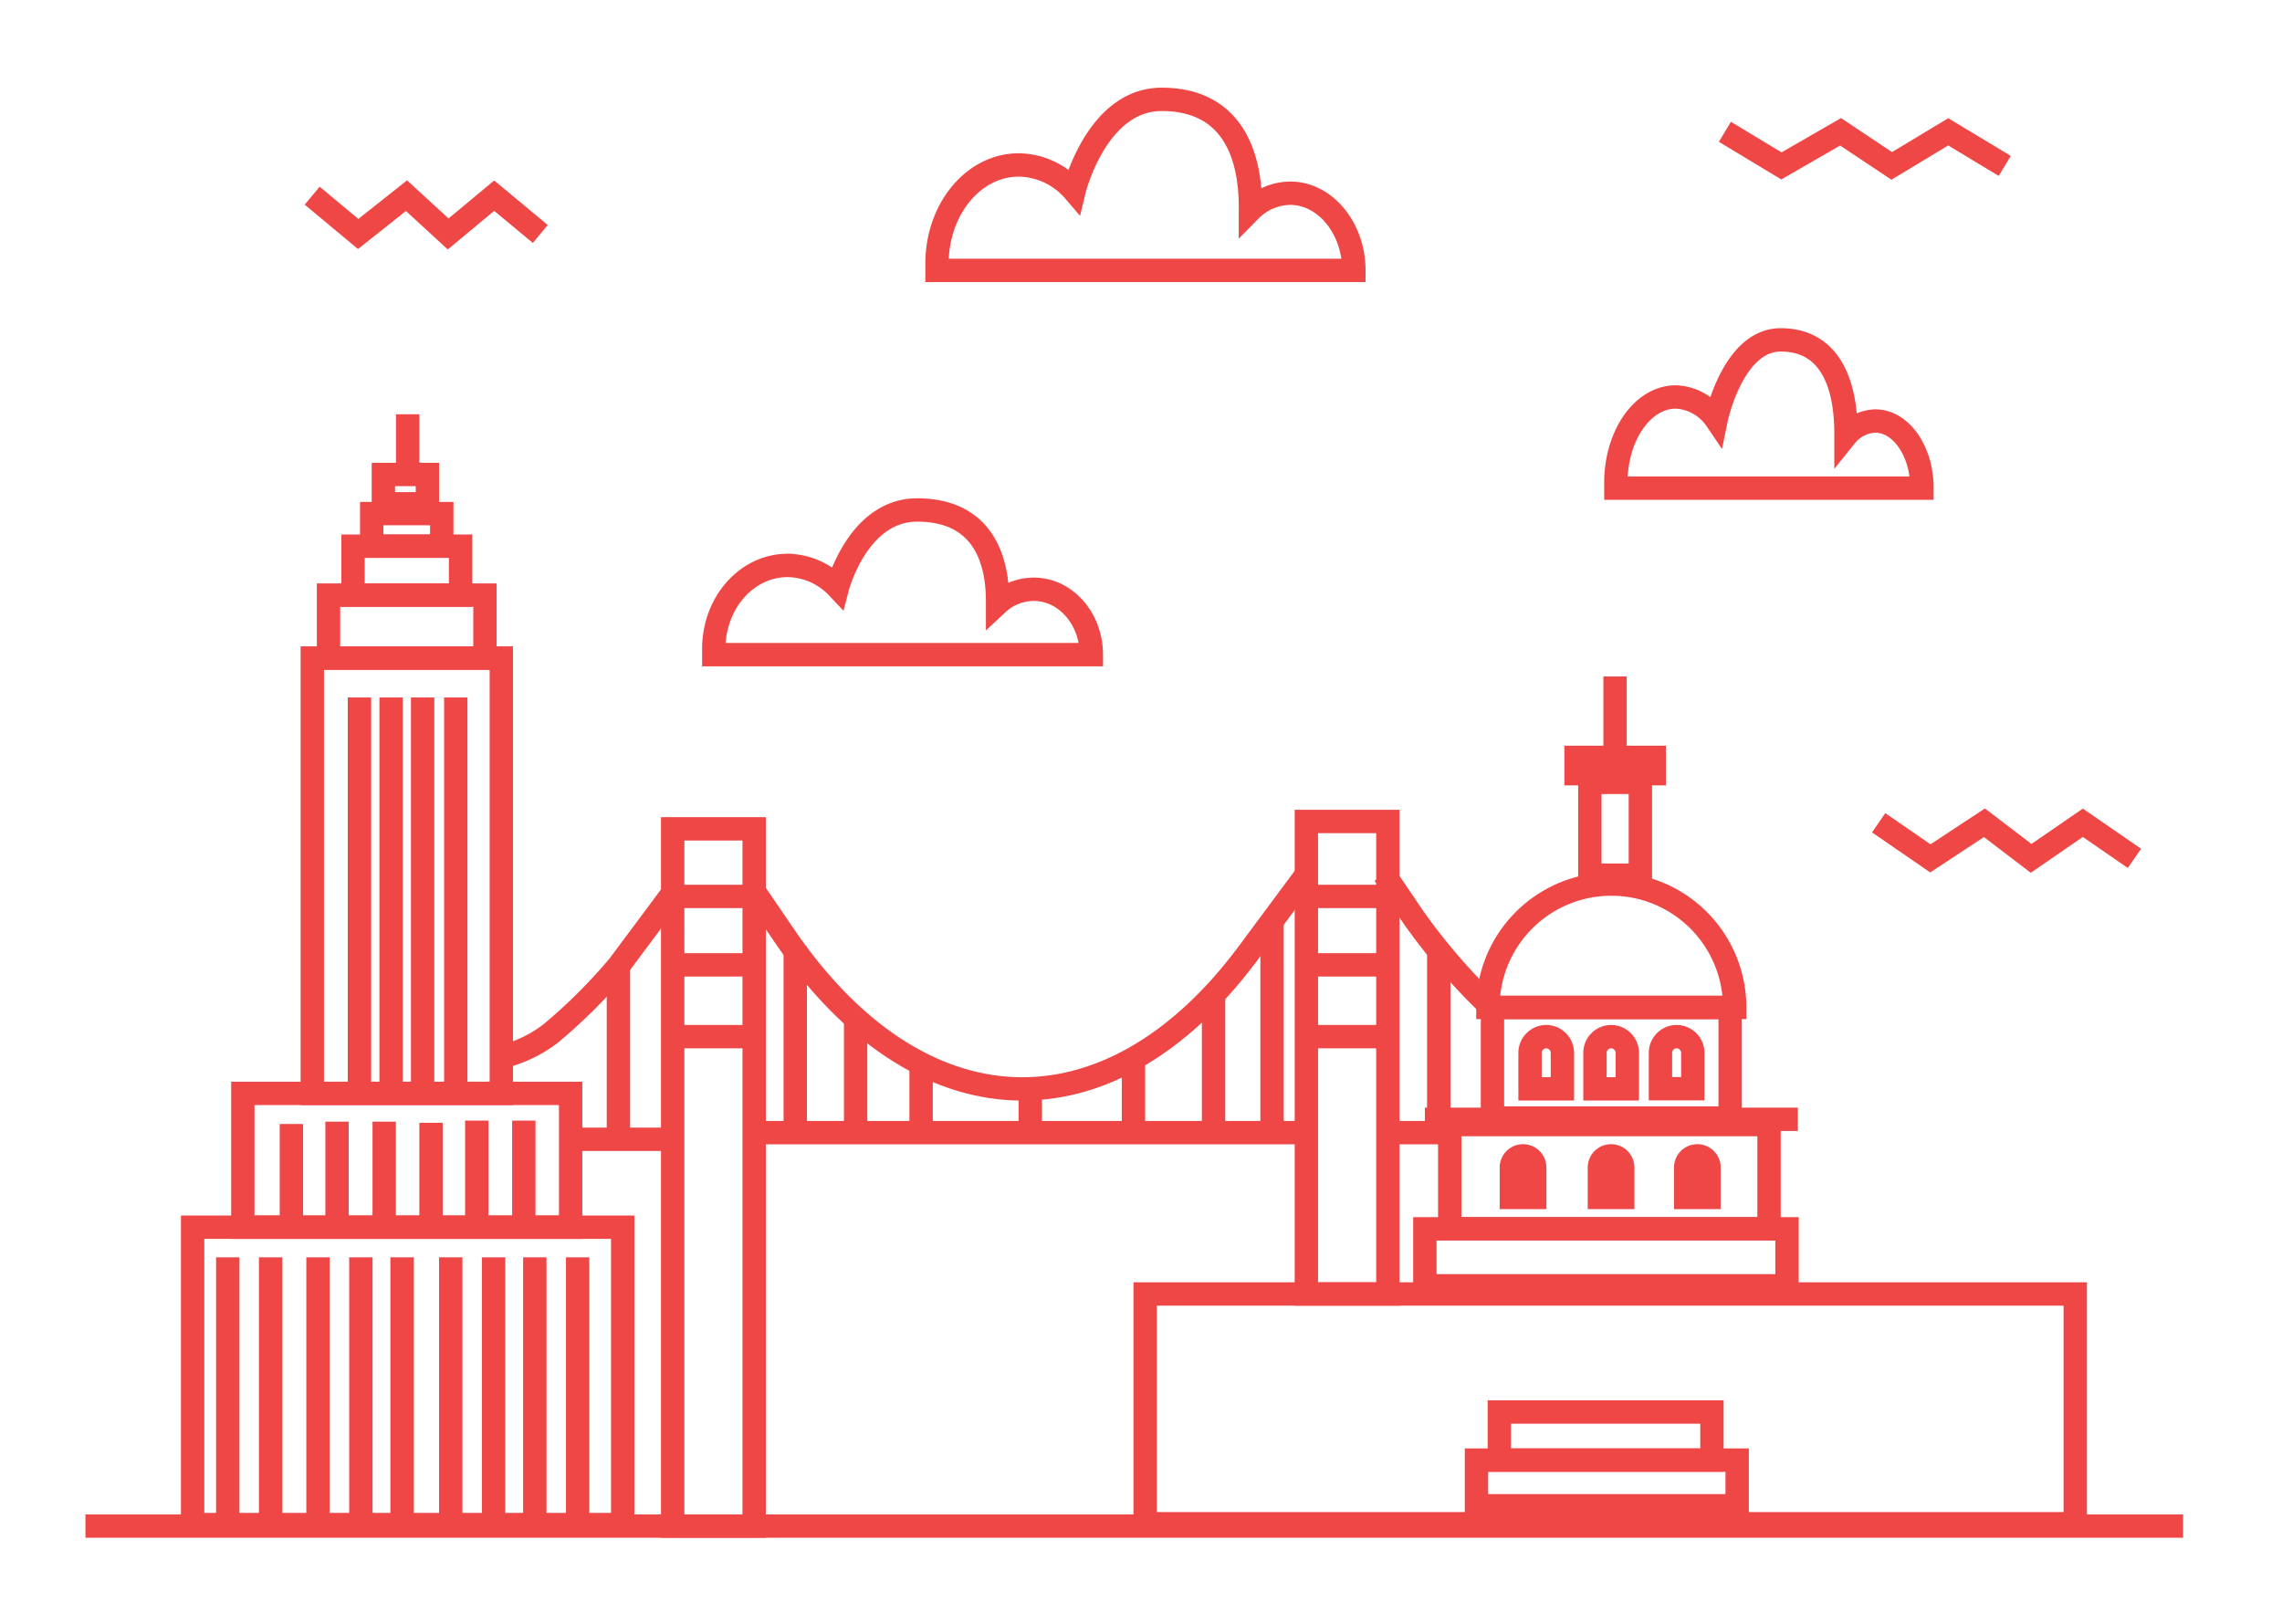 <svg id="Layer_1" data-name="Layer 1" xmlns="http://www.w3.org/2000/svg" viewBox="0 0 195.47 139.13"><defs><style>.cls-1{fill:none;stroke:#ef4646;stroke-miterlimit:10;stroke-width:2px;}</style></defs><polyline class="cls-1" points="160.92 70.47 165.35 73.52 169.98 70.47 173.98 73.52 178.41 70.47 182.83 73.52"/><path class="cls-1" d="M127.45,86.29a10.57,10.57,0,1,1,21.14,0Z"/><rect class="cls-1" x="136.18" y="67.01" width="4.33" height="7.95"/><rect class="cls-1" x="135" y="64.87" width="6.7" height="1.4"/><rect class="cls-1" x="127.84" y="86.29" width="20.36" height="9.47"/><rect class="cls-1" x="124.18" y="96.32" width="27.35" height="8.93"/><line class="cls-1" x1="122.05" y1="95.87" x2="154" y2="95.87"/><rect class="cls-1" x="98.09" y="110.83" width="79.67" height="19.68"/><rect class="cls-1" x="122.05" y="105.25" width="31.02" height="4.88"/><path class="cls-1" d="M143.6,88.79h0A1.39,1.39,0,0,1,145,90.17v3.08a0,0,0,0,1,0,0h-2.77a0,0,0,0,1,0,0V90.17A1.39,1.39,0,0,1,143.6,88.79Z"/><path class="cls-1" d="M138,88.79h0a1.39,1.39,0,0,1,1.39,1.39v3.08a0,0,0,0,1,0,0h-2.77a0,0,0,0,1,0,0V90.17A1.39,1.39,0,0,1,138,88.79Z"/><path class="cls-1" d="M132.44,88.79h0a1.39,1.39,0,0,1,1.39,1.39v3.08a0,0,0,0,1,0,0h-2.77a0,0,0,0,1,0,0V90.17A1.39,1.39,0,0,1,132.44,88.79Z"/><rect class="cls-1" x="128.43" y="120.94" width="18.21" height="4.12"/><rect class="cls-1" x="126.47" y="125.06" width="22.33" height="3.91"/><path class="cls-1" d="M138,99h0a1,1,0,0,1,1,1v2.56a0,0,0,0,1,0,0h-2a0,0,0,0,1,0,0V100A1,1,0,0,1,138,99Z"/><path class="cls-1" d="M145.39,99h0a1,1,0,0,1,1,1v2.56a0,0,0,0,1,0,0h-2a0,0,0,0,1,0,0V100A1,1,0,0,1,145.39,99Z"/><path class="cls-1" d="M130.46,99h0a1,1,0,0,1,1,1v2.56a0,0,0,0,1,0,0h-2a0,0,0,0,1,0,0V100a1,1,0,0,1,1-1Z"/><rect class="cls-1" x="26.75" y="56.36" width="16.19" height="37.29"/><rect class="cls-1" x="28.14" y="50.97" width="13.4" height="5.4"/><rect class="cls-1" x="30.24" y="46.78" width="9.21" height="4.19"/><rect class="cls-1" x="31.84" y="43.99" width="6" height="2.79"/><rect class="cls-1" x="32.84" y="40.64" width="3.77" height="2.51"/><line class="cls-1" x1="34.92" y1="39.94" x2="34.92" y2="35.48"/><line class="cls-1" x1="138.34" y1="65.57" x2="138.34" y2="57.94"/><rect class="cls-1" x="111.9" y="70.36" width="6.98" height="40.47"/><rect class="cls-1" x="57.62" y="70.99" width="6.98" height="59.72"/><line class="cls-1" x1="111.9" y1="97.01" x2="64.6" y2="97.01"/><path class="cls-1" d="M64.6,76.35l2.52,3.7c11.54,17,27.79,17.65,39.74,1.66l5-6.74"/><line class="cls-1" x1="118.88" y1="76.78" x2="111.9" y2="76.78"/><line class="cls-1" x1="118.88" y1="82.64" x2="111.9" y2="82.64"/><line class="cls-1" x1="118.88" y1="88.79" x2="111.9" y2="88.79"/><line class="cls-1" x1="63.97" y1="76.78" x2="57" y2="76.78"/><line class="cls-1" x1="63.97" y1="82.64" x2="57" y2="82.64"/><line class="cls-1" x1="63.97" y1="88.79" x2="57" y2="88.79"/><line class="cls-1" x1="108.96" y1="78.9" x2="108.96" y2="97.58"/><line class="cls-1" x1="103.95" y1="85.11" x2="103.95" y2="97.01"/><line class="cls-1" x1="97.09" y1="90.06" x2="97.09" y2="97.01"/><line class="cls-1" x1="88.25" y1="93.54" x2="88.25" y2="97.58"/><line class="cls-1" x1="78.9" y1="90.56" x2="78.9" y2="97.01"/><line class="cls-1" x1="73.29" y1="87.29" x2="73.29" y2="97.01"/><line class="cls-1" x1="68.12" y1="81.05" x2="68.12" y2="97.01"/><line class="cls-1" x1="124.18" y1="97.01" x2="119.86" y2="97.01"/><line class="cls-1" x1="57" y1="97.58" x2="48.16" y2="97.58"/><path class="cls-1" d="M118.57,74.88l2.51,3.7a52,52,0,0,0,6.83,7.86"/><path class="cls-1" d="M58,76,53,82.71a46.55,46.55,0,0,1-5.84,5.82,11.33,11.33,0,0,1-4.19,2"/><line class="cls-1" x1="7.32" y1="130.71" x2="187" y2="130.71"/><rect class="cls-1" x="20.8" y="93.65" width="28.08" height="11.46"/><rect class="cls-1" x="16.5" y="105.11" width="36.84" height="25.47"/><line class="cls-1" x1="123.24" y1="81.64" x2="123.24" y2="95.79"/><line class="cls-1" x1="52.97" y1="82.71" x2="52.97" y2="97.58"/><line class="cls-1" x1="39.04" y1="59.74" x2="39.04" y2="93.58"/><line class="cls-1" x1="36.2" y1="59.74" x2="36.2" y2="93.58"/><line class="cls-1" x1="33.5" y1="59.74" x2="33.5" y2="93.58"/><line class="cls-1" x1="30.79" y1="59.74" x2="30.79" y2="93.58"/><line class="cls-1" x1="24.96" y1="105.06" x2="24.96" y2="96.27"/><line class="cls-1" x1="28.87" y1="104.87" x2="28.87" y2="96.07"/><line class="cls-1" x1="32.91" y1="104.87" x2="32.91" y2="96.07"/><line class="cls-1" x1="36.92" y1="104.96" x2="36.92" y2="96.17"/><line class="cls-1" x1="40.84" y1="104.77" x2="40.84" y2="95.98"/><line class="cls-1" x1="44.87" y1="104.77" x2="44.87" y2="95.98"/><line class="cls-1" x1="49.48" y1="107.69" x2="49.48" y2="130.71"/><line class="cls-1" x1="45.81" y1="107.69" x2="45.81" y2="130.71"/><line class="cls-1" x1="42.28" y1="107.69" x2="42.28" y2="130.71"/><line class="cls-1" x1="38.61" y1="107.69" x2="38.61" y2="130.71"/><line class="cls-1" x1="34.44" y1="107.69" x2="34.44" y2="130.71"/><line class="cls-1" x1="30.91" y1="107.69" x2="30.91" y2="130.71"/><line class="cls-1" x1="27.24" y1="107.69" x2="27.24" y2="130.71"/><line class="cls-1" x1="23.18" y1="107.69" x2="23.18" y2="130.71"/><line class="cls-1" x1="19.51" y1="107.69" x2="19.51" y2="130.71"/><path class="cls-1" d="M61.14,55.6c0-4,2.84-7.17,6.33-7.17a6,6,0,0,1,4.27,1.88s1.72-6.63,6.82-6.63,6.89,3.5,6.89,7.81v.21a4.58,4.58,0,0,1,3.09-1.23c2.73,0,4.94,2.51,4.94,5.6H61.14Z"/><path class="cls-1" d="M138.41,41.36c0-4.07,2.3-7.36,5.14-7.36A4.41,4.41,0,0,1,147,35.93s1.4-6.82,5.53-6.82,5.59,3.6,5.59,8v.21a3.38,3.38,0,0,1,2.51-1.26c2.21,0,4,2.58,4,5.75H138.41Z"/><polyline class="cls-1" points="26.74 16.76 30.68 20.04 34.82 16.76 38.39 20.04 42.33 16.76 46.28 20.04"/><path class="cls-1" d="M80.26,22.6c0-4.68,3.12-8.47,7-8.47A6.36,6.36,0,0,1,92,16.35s1.89-7.84,7.51-7.84,7.6,4.14,7.6,9.23V18a4.88,4.88,0,0,1,3.41-1.45c3,0,5.45,3,5.45,6.61H80.26Z"/><polyline class="cls-1" points="147.75 11.29 152.59 14.21 157.66 11.29 162.04 14.21 166.88 11.29 171.72 14.21"/></svg>
